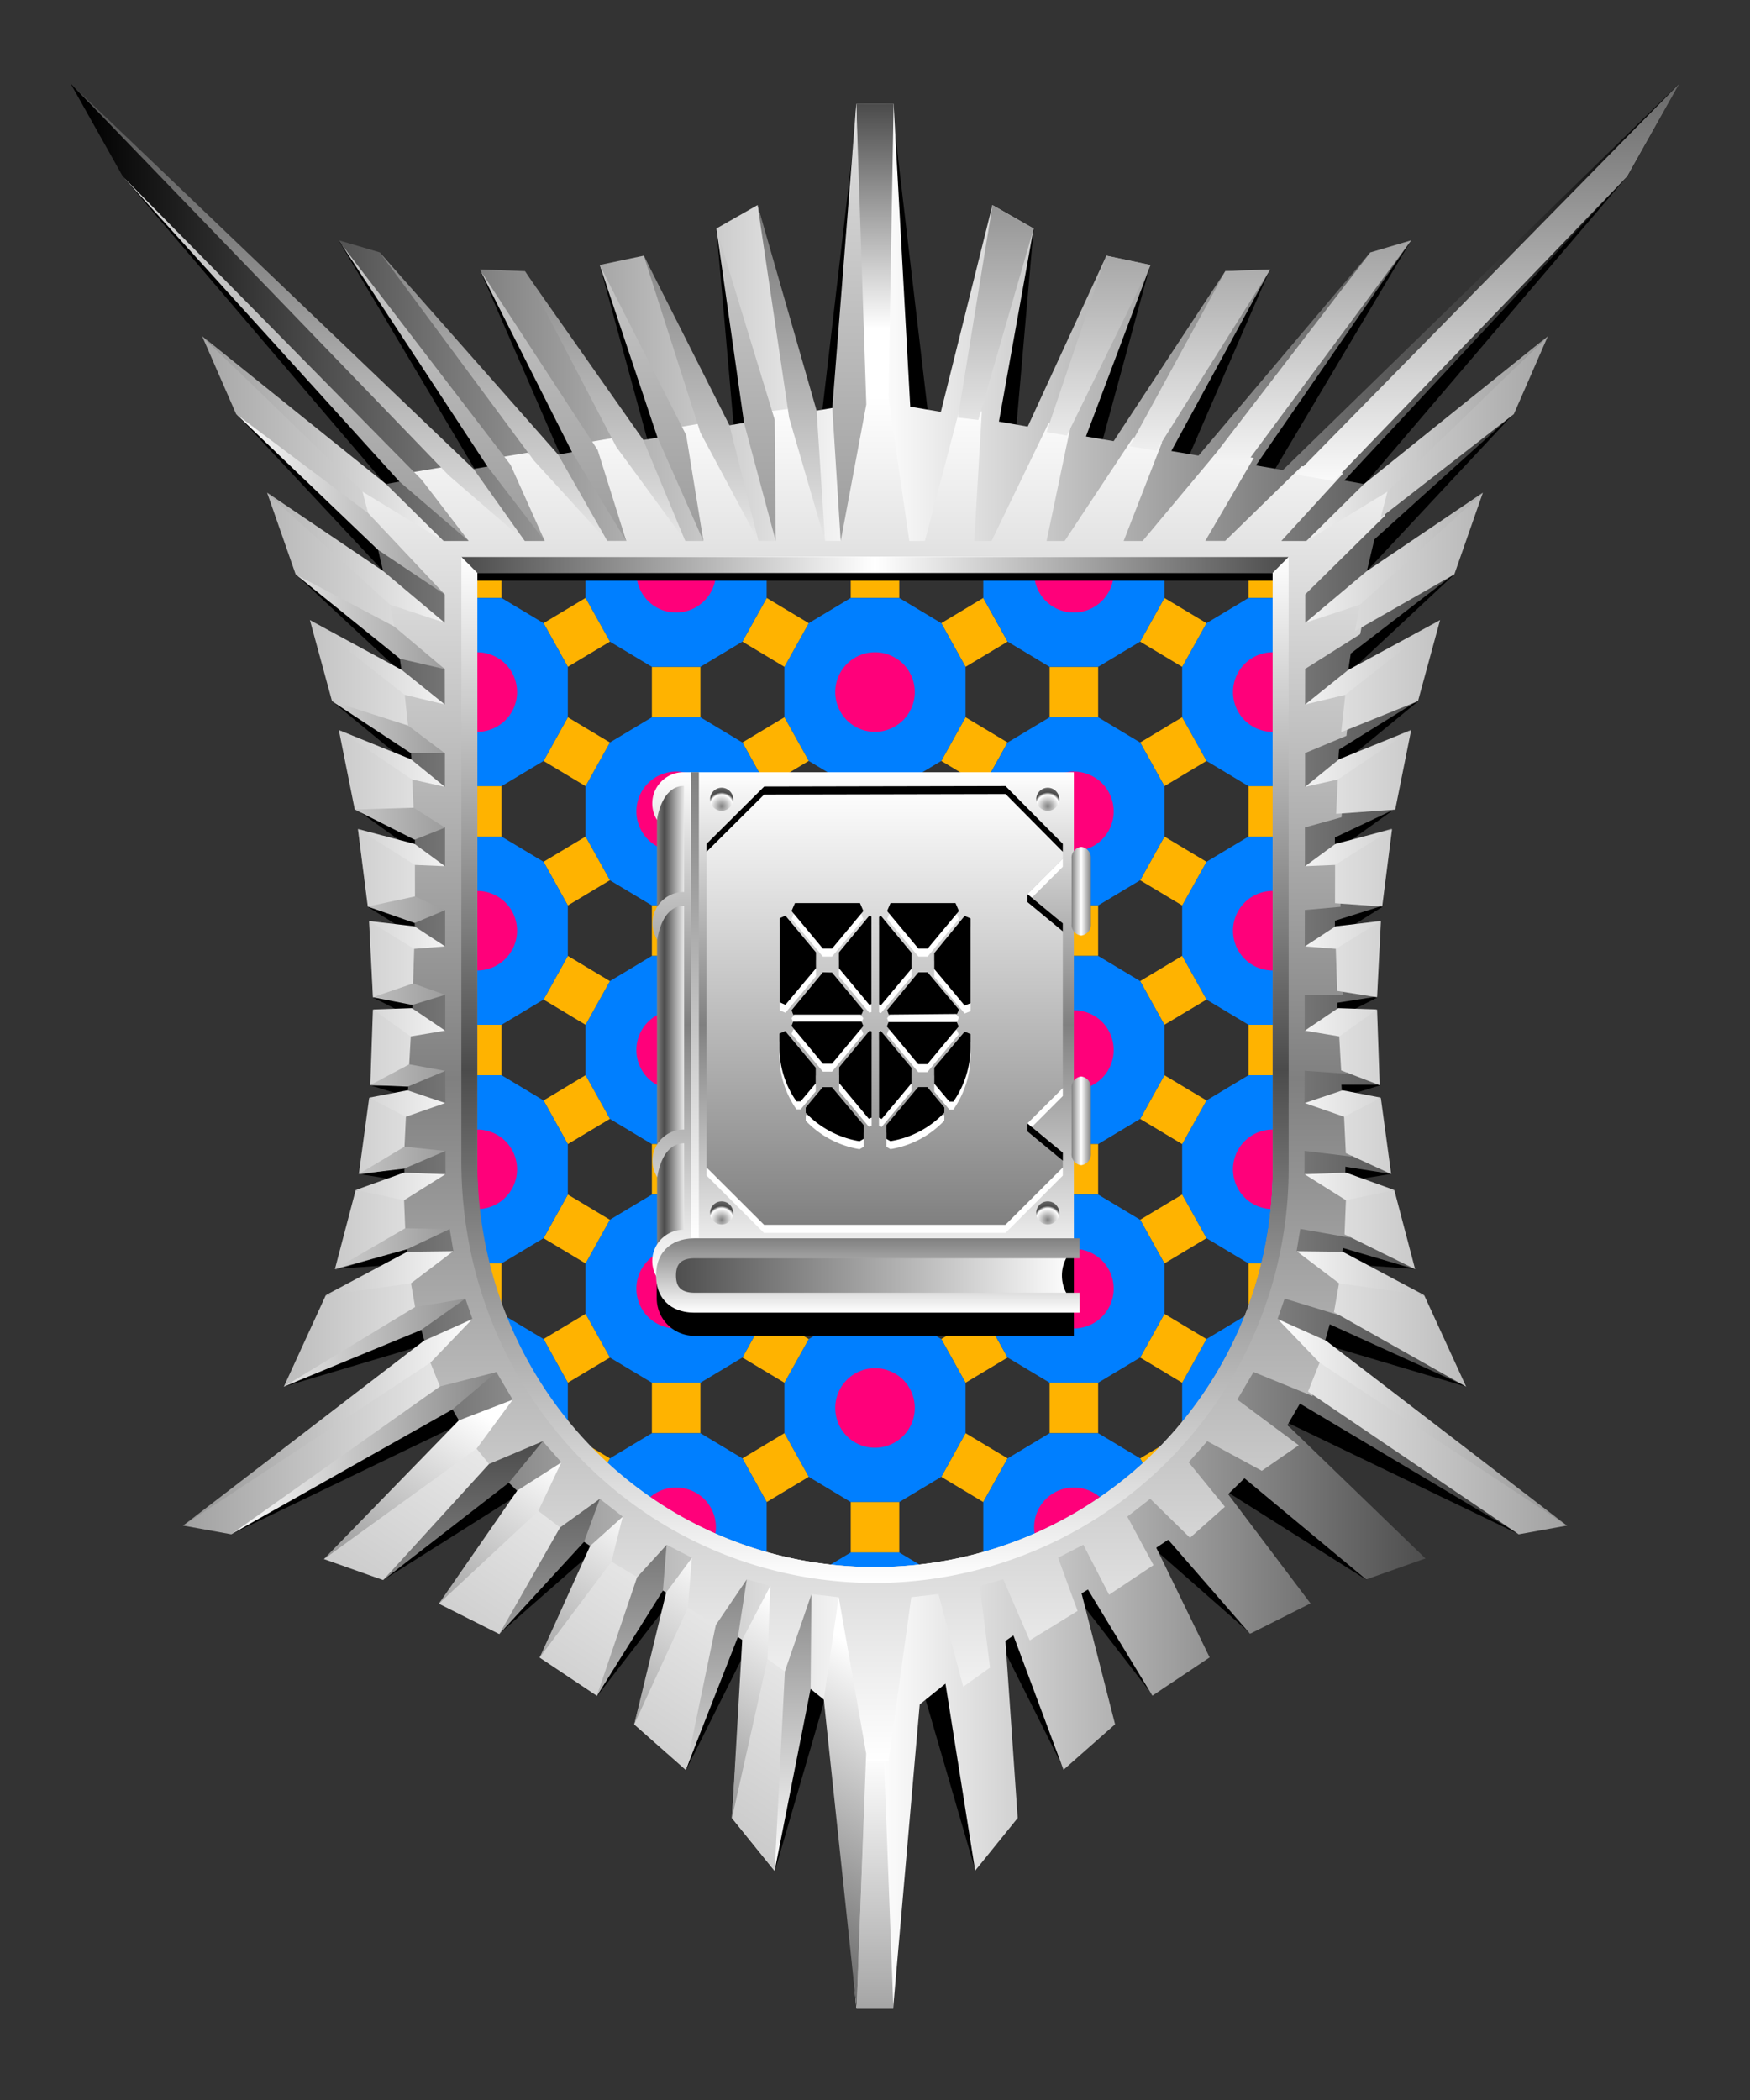 <svg xmlns="http://www.w3.org/2000/svg" xmlns:xlink="http://www.w3.org/1999/xlink" viewBox="0 0 220 264"><rect x="0" y="0" width="220" height="264" fill="#333333" stroke="none"/><symbol id="fi298-a" viewBox="-14.03 -15 28.05 30"><path d="M14.03-9.51 8.74-6.34l-3.05-5.49L10.97-15zM10.97 8.66 5.69 5.49 8.74 0l5.29 3.17zm-16.66 0h6.1V15h-6.1z" fill="#ffb300"/><path d="M8.74 0 5.69 5.49.41 8.66h-6.1l-5.28-3.17L-14.03 0v-6.34l3.06-5.49L-5.69-15h6.1l5.28 3.17 3.05 5.49z" fill="#007fff"/><path d="M-2.64 1.83a5 5 0 0 1-4.62-3.09 5.025 5.025 0 0 1 1.08-5.45A4.989 4.989 0 0 1-.73-7.79a5 5 0 0 1 3.09 4.62C2.36-1.84 1.83-.57.9.37c-.94.93-2.22 1.46-3.54 1.46z" fill="#ff007a"/></symbol><symbol id="fi298-b" viewBox="-14.03 -30 28.05 60"><use height="30" overflow="visible" transform="translate(0 15)" width="28.05" x="-14.03" xlink:href="#fi298-a" y="-15"/><use height="30" overflow="visible" transform="translate(0 -15)" width="28.05" x="-14.03" xlink:href="#fi298-a" y="-15"/></symbol><symbol id="fi298-c" viewBox="-14.03 -60 28.05 180"><use height="60" overflow="visible" transform="translate(0 30)" width="28.05" x="-14.03" xlink:href="#fi298-b" y="-30"/><use height="60" overflow="visible" transform="translate(0 90)" width="28.05" x="-14.03" xlink:href="#fi298-b" y="-30"/><use height="60" overflow="visible" transform="translate(0 -30)" width="28.05" x="-14.03" xlink:href="#fi298-b" y="-30"/></symbol><symbol id="fi298-f" viewBox="-26.53 -97.5 53.05 195"><use height="180" overflow="visible" transform="translate(12.5 -37.5)" width="28.05" x="-14.03" xlink:href="#fi298-c" y="-60"/><use height="180" overflow="visible" transform="translate(-12.5 -22.5)" width="28.05" x="-14.03" xlink:href="#fi298-c" y="-60"/></symbol><path d="M60 72v75a50 50 0 0 0 50 50 50 50 0 0 0 50-50V72Z" fill="#323232"/><defs><path d="M60 72v75c0 27.61 22.38 50 49.99 50h.01c27.61 0 50-22.38 50-49.99V72H60z" id="fi298-d"/></defs><clipPath id="fi298-e"><use overflow="visible" xlink:href="#fi298-d"/></clipPath><g clip-path="url(#fi298-e)"><use height="195" overflow="visible" transform="matrix(1 0 0 -1 100.141 121.33)" width="53.05" x="-26.53" xlink:href="#fi298-f" y="-97.5"/><use height="195" overflow="visible" transform="matrix(1 0 0 -1 150.142 121.33)" width="53.05" x="-26.53" xlink:href="#fi298-f" y="-97.5"/><use height="180" overflow="visible" transform="matrix(1 0 0 -1 62.642 158.83)" width="28.05" x="-14.03" xlink:href="#fi298-c" y="-60"/></g><defs><radialGradient cx="1.45" cy="2.32" gradientUnits="userSpaceOnUse" id="h119-a" r="2.9"><stop offset="0" stop-color="gray"/><stop offset="0.5" stop-color="#fff"/><stop offset="0.6" stop-color="#4b4b4b"/><stop offset="1" stop-color="gray"/></radialGradient><linearGradient gradientUnits="userSpaceOnUse" id="h119-b" x1="82.59" x2="87.28" y1="129.23" y2="129.23"><stop offset="0" stop-color="gray"/><stop offset="0.2" stop-color="#4b4b4b"/><stop offset="0.8" stop-color="#fff"/><stop offset="1" stop-color="gray"/></linearGradient><linearGradient gradientUnits="userSpaceOnUse" id="h119-c" x1="108.52" x2="108.52" y1="160.58" y2="97.08"><stop offset="0" stop-color="#fff"/><stop offset="0.5" stop-color="gray"/><stop offset="1" stop-color="#fff"/></linearGradient><linearGradient gradientUnits="userSpaceOnUse" id="h119-d" x1="84" x2="135" y1="160.35" y2="160.35"><stop offset="0" stop-color="#4b4b4b"/><stop offset="1" stop-color="#fff"/></linearGradient><linearGradient gradientUnits="userSpaceOnUse" id="h119-e" x1="109.11" x2="109.11" y1="155.68" y2="165.02"><stop offset="0" stop-color="gray"/><stop offset="1" stop-color="#fff"/></linearGradient><linearGradient id="h119-f" x1="111.22" x2="111.22" xlink:href="#h119-e" y1="153.97" y2="98.82"/><linearGradient gradientUnits="userSpaceOnUse" id="h119-g" x1="134.71" x2="137.14" y1="126.46" y2="126.46"><stop offset="0" stop-color="gray"/><stop offset="0.5" stop-color="#fff"/><stop offset="1" stop-color="gray"/></linearGradient><linearGradient id="h119-h" x1="87.36" x2="87.36" xlink:href="#h119-e" y1="97.08" y2="155.63"/><symbol id="h119-i" viewBox="0 0 2.9 2.9"><path d="M0,1.45A1.45,1.45,0,1,1,1.45,2.9h0A1.45,1.45,0,0,1,0,1.45Z" fill="url(#h119-a)"/></symbol></defs><path d="M82.56,156.93H135a0,0,0,0,1,0,0v11a0,0,0,0,1,0,0H87.28a4.72,4.72,0,0,1-4.72-4.72v-6.31A0,0,0,0,1,82.56,156.93Z"/><path d="M82.6,160.57l4.68-3.68v-59H85s-2.64,2.31-2.41,5.18Z" fill="url(#h119-b)"/><path d="M135,157.34V97.08H86a3.93,3.93,0,0,0-4,3.9,4,4,0,0,0,.59,2.1S83.1,98.8,86,98.8v13.34a3.92,3.92,0,0,0-3.37,6s.47-4.27,3.37-4.27V142a3.92,3.92,0,0,0-3.37,6s.47-4.27,3.37-4.27v10.87a3.93,3.93,0,0,0-4,3.9,4,4,0,0,0,.59,2.1C85.05,153.28,134.72,157.43,135,157.34Z" fill="url(#h119-c)"/><path d="M135,163.77H84v-6.84h51a4.65,4.65,0,0,0,0,6.84Z" fill="url(#h119-d)"/><path d="M135.7,156.93H87.28c-1.11,0-3.55.33-3.55,3.42s2.44,3.42,3.55,3.42h48.45" fill="none" stroke="url(#h119-e)" stroke-width="2.5"/><use height="2.9" transform="translate(130.27 151.03)" width="2.9" xlink:href="#h119-i"/><use height="2.9" transform="translate(89.27 151.03)" width="2.9" xlink:href="#h119-i"/><use height="2.9" transform="translate(130.27 99.03)" width="2.9" xlink:href="#h119-i"/><use height="2.9" transform="translate(89.27 99.03)" width="2.9" xlink:href="#h119-i"/><polygon fill="url(#h119-f)" points="133.61 107.93 133.61 106.08 126.41 98.82 96.07 98.88 88.83 106.08 88.83 146.76 96.05 153.97 126.4 153.97 133.61 146.76 133.61 144.91 129.15 141.22 133.61 136.76 133.61 116.08 129.15 112.39 133.61 107.93"/><path d="M137.14,136.77V145a1.38,1.38,0,0,1-1.21,1.48,1.36,1.36,0,0,1-1.21-1.48v-8.19a1.36,1.36,0,0,1,1.21-1.48A1.38,1.38,0,0,1,137.14,136.77Zm-1.21-30.3a1.35,1.35,0,0,0-1.21,1.47v8.2a1.35,1.35,0,0,0,1.21,1.47,1.37,1.37,0,0,0,1.21-1.47v-8.2A1.37,1.37,0,0,0,135.93,106.47Z" fill="url(#h119-g)"/><path d="M87.36,155.63V97.08" fill="none" stroke="url(#h119-h)"/><path d="M120.12,114.53h0l.43,1-3.94,4.73h-1.15l-3.94-4.73.43-1Zm.19,13.94.24-.55-3.94-4.69h-1.15L111.52,128l.22.55Zm-9.56-12.33-.24.12v11l.24.1,3.84-4.58v-2Zm-1.2,11.09v-11l-.26-.12-3.82,4.62v2l3.82,4.59Zm-6.1-4L99.51,128l.21.55h8.58l.24-.55-3.94-4.74Zm14,12v2l1.9,2.26h.5a12,12,0,0,0,2.16-6.85V131l-.74-.31Zm-14.9,0-3.84-4.61-.72.31v1.68a11.71,11.71,0,0,0,2.14,6.85h.52l1.9-2.26Zm14.9-14.41v2l3.82,4.59.74-.29V116.46l-.74-.32Zm1.27,19.41-2.14-2.57h-1.15l-4,4.78v1.73l.51.29a11.91,11.91,0,0,0,6.77-3.58Zm-2.14-5.45,3.94-4.74-.24-.55h-8.57l-.22.55,3.94,4.74Zm-8,9.39v-1.73l-4-4.77h-1.15l-2.14,2.57v.65a12.06,12.06,0,0,0,6.77,3.58Zm6-8.94-3.84-4.61-.24.12V141.5l.34.17,3.74-4.47Zm-5,6.27V130.68l-.26-.12-3.82,4.61v2l3.72,4.47ZM98.74,127.32l3.84-4.59v-2l-3.84-4.62-.72.32V127Zm5.86,7.4,3.94-4.74-.24-.55H99.72l-.21.55,3.94,4.74Zm-4.66-20.19h0l-.43,1,3.94,4.73h1.15l3.94-4.73-.43-1ZM126.4,154l7.21-7.21v1L126.4,155H96.05l-7.22-7.21v-1L96.05,154Zm3.3-41.13,3.91-3.91v-1l-4.46,4.46Zm0,28.83,3.91-3.91v-1l-4.46,4.46Z" fill="#fff"/><path d="M129.15,112.39l4.46,3.69v1l-4.46-3.69Zm0,29.83,4.46,3.69v-1l-4.46-3.69Zm-2.74-43.4-30.34.06-7.24,7.2v1l7.24-7.2,30.34-.06,7.2,7.26v-1Zm-6.29,14.71h0l.43,1-3.94,4.73h-1.15l-3.94-4.73.43-1Zm.19,13.94.24-.55-3.94-4.69h-1.15L111.52,127l.22.55Zm-9.56-12.33-.24.12v11l.24.1,3.84-4.58v-2Zm-1.2,11.09v-11l-.26-.12-3.82,4.62v2l3.82,4.59Zm-6.1-4L99.51,127l.21.55h8.58l.24-.55-3.94-4.74Zm14,12v2l1.9,2.26h.5a12,12,0,0,0,2.16-6.85V130l-.74-.31Zm-14.9,0-3.84-4.61-.72.31v1.68a11.71,11.71,0,0,0,2.14,6.85h.52l1.9-2.26Zm14.9-14.41v2l3.82,4.59.74-.29V115.46l-.74-.32Zm1.27,19.41-2.14-2.57h-1.15l-4,4.78v1.73l.51.29a11.91,11.91,0,0,0,6.77-3.58Zm-2.14-5.45,3.94-4.74-.24-.55h-8.57l-.22.55,3.94,4.74Zm-8,9.39v-1.73l-4-4.77h-1.15l-2.14,2.57v.65a12.06,12.06,0,0,0,6.77,3.58Zm6-8.94-3.84-4.61-.24.12V140.5l.34.17,3.74-4.47Zm-5,6.27V129.68l-.26-.12-3.82,4.61v2l3.72,4.47ZM98.74,126.32l3.84-4.59v-2l-3.84-4.62-.72.32V126Zm5.86,7.4,3.94-4.74-.24-.55H99.72l-.21.55,3.94,4.74Zm-4.66-20.19h0l-.43,1,3.94,4.73h1.15l3.94-4.73-.43-1Z"/><defs><linearGradient id="fr4-a" x1="0" x2="1" y1="0" y2="0"><stop offset="0" stop-color="#fff"/><stop offset="1" stop-color="#4b4b4b"/></linearGradient><linearGradient id="fr4-b" x1="0" x2="1" xlink:href="#fr4-a" y1="0" y2="2"/><linearGradient id="fr4-c" x1="0" x2="0" xlink:href="#fr4-a" y1=".75" y2="0"/><linearGradient id="fr4-d" x1="0" x2="0" xlink:href="#fr4-a" y1="0" y2="1.5"/><linearGradient id="fr4-e" x1="0" x2="0" xlink:href="#fr4-a" y1="1" y2="0"/><linearGradient id="fr4-g" x1="0" x2="0" xlink:href="#fr4-a" y1="1" y2="0"/><linearGradient id="fr4-f" x1=".35" x2=".6" xlink:href="#fr4-a" y1=".2" y2=".7"/><linearGradient id="fr4-h" x1="1" x2="0" xlink:href="#fr4-a" y1="0" y2="0"/><linearGradient id="fr4-j" x1="0" x2="0" xlink:href="#fr4-a" y1="0" y2="2"/><linearGradient id="fr4-i" x1="0" x2="1" y1="0" y2="0"><stop offset="0"/><stop offset=".5" stop-color="#fff"/><stop offset="1"/></linearGradient><linearGradient gradientUnits="userSpaceOnUse" id="fr4-k" x1="110" x2="110" y1="221.44" y2="49.83"><stop offset="0" stop-color="#fff"/><stop offset=".5" stop-color="gray"/><stop offset="1" stop-color="#fff"/></linearGradient><linearGradient gradientUnits="userSpaceOnUse" id="fr4-m" x1="110" x2="110" y1="199.01" y2="69.96"><stop offset="0" stop-color="#fff"/><stop offset=".5" stop-color="#4b4b4b"/><stop offset="1" stop-color="#fff"/></linearGradient><linearGradient gradientUnits="userSpaceOnUse" id="fr4-n" x1="58" x2="162" y1="71.01" y2="71.01"><stop offset="0" stop-color="#4b4b4b"/><stop offset=".5" stop-color="#fff"/><stop offset="1" stop-color="#4b4b4b"/></linearGradient><symbol id="fr4-l" viewBox="0 0 100.04 242.01"><path d="m75.33 51.44-3.59 10.27-12.5 7.14.78-3.93Zm-5.38 16.01-11.83 8.58-.6 5.52 9.65-3.9ZM66.31 81.3l-9.18 5.46-.25 5.06 7.43-.54Zm-2.4 12.44-7.16 3.68-.01 5.63 5.93.43Zm-1.4 11.57-5.7 2.56.2 6.21 5.02.8Zm-.48 11.12-4.8 2.63.28 5.01 4.85 1.86Zm.47 11.1-4.66 1.58.26 5.36 5.7 2.63Zm1.7 11.6-6.06.53-.2 5.02 8.87 4.38Zm-6.85 11.1-.74 4.23 16.62 9.38-5.27-11.49Zm-2.3 9.96-1.7 4.26 26.48 17.94 6.08-1.1Zm7.43-105.6 16.74-13.02 4.28-9.8-20.02 18.98Z" fill="url(#fr4-a)"/><path d="m68.19 185.5-7.45 2.64-13.65-14.18 2.24-2.75ZM41.83 179l-3.92 2.98 8.23 12.95 7.6-3.82Zm-9.1 6.4-4.6 2.81 5.74 14.47 7.2-4.8Zm-9.55 5.76-5.02 3.09L22.7 212l6.48-5.72Zm-10.29 6.58-3.1 2.22 1.74 24.73 5.36-6.63Z" fill="url(#fr4-b)"/><path d="m13.68 15.3 5.17 2.96L11.9 42.3 9.33 42Zm9.35 28.96 10.5-21.43-5.55-1.18-7.5 22.17Zm7.9 1.34 3.35.57 14.31-22.78-5.64.2Zm10.19 1.73 4.23.72 20.97-28.33-5.15 1.53Zm15.48 2.64 36.88-38.29L100.04 0 51.78 49.15Z" fill="url(#fr4-c)"/><path d="m11.52 42.26 7.33-24-3.48 24.42-3.98 14.84ZM0 40.34 1.26 2.57l3.02 38.22-1.06 16.73Zm20.48 17.18 5.77-13 7.27-21.7L22.65 44.2Zm9.7 0 6.81-11.16 11.6-22.97-14.82 22.7Zm10.25 0 7.2-9.36 18.4-28-21.31 27.79Zm9.56 0 8.7-7.47 34.79-38.37-37.6 38.16Z" fill="url(#fr4-d)"/><path d="M49.37 48.46 100.04 0 52.5 49.27l-9.56 8.25Zm-16.81 9.06 9.2-10.08 19.41-26.2-22.42 25.41Zm-9.8 0 8.67-11.83 11.52-22.1-14.92 21.24Zm-9.2 0 7.3-13.63 7.12-22.24L17.2 42.99Zm-8.37 0L9.7 42.03l3.97-26.73-7.42 25.83Z" fill="url(#fr4-e)"/><path d="m44.46 165.47 6.77 2.6 16.96 17.43-19.2-13.88Zm-.57 11.43-5.54-3.54 2.89 6.1 12.5 11.65Zm-13.26 3.28 4.09 3.67 6.34 14.02-9.02-12.05Zm-8.7 5.17 3.23 4.35 4.02 16.58-6.75-14.66Zm-9.86 3.54 3.53 6.75 1.29 22.42-4.47-19.99Zm-6.72 14.26L3.47 190.3.02 209.95l1.2 32.07Z" fill="url(#fr4-f)"/><path d="m40.69 170.7 6.74 2.85 13.31 14.6-15.8-12.25Zm-7.18 7.24 1.98 5.4 10.65 11.59-7.64-13.4Zm-8.4 5.78 3.71 4.07 5.05 14.89-8.3-13.22Zm-10.08 4.34 3.89 5.73L22.7 212l-6.56-16.72Zm-8.13 1.87L7 201.8l4.52 22.88-1.28-25.06Z" fill="url(#fr4-g)"/><path d="m53.14 57.52 7.26-7.18 23.1-18.58-20.17 19.56Zm6.76 7.99 15.43-14.07-14.57 9.84L53 67.8Zm-1.87 11.35 11.92-9.4-11.54 6.26L53 78.06ZM57.1 87.5l9.22-6.22-9.08 3.68-4.25 3.46Zm-4.13 10.9 3.82-2.8 7.12-1.88-7.15 4.52Zm-.01 10.08 3.84-2.52 5.72-.67-5.67 3.5Zm-.01 10.59 4.18-2.83 4.9.17-4.75 3.39Zm-.01 9.1 4.75-1.6 4.82.93-4.62 2.4Zm-.03 8.95 5.24-.19 6.06 2.18-6.1 1.28Zm-.98 9.68 5.79.07 10.25 5.46-10.72-1.49Zm3.68 11.25-6.07-2.72 5.26 5.48 31.1 20.49Z" fill="url(#fr4-a)"/><path d="M79.22 41.56 61.4 58.62 53 64.24 62.64 54ZM53 73.62l5.62-1.3 13.12-10.6-12.38 6.54Zm4.29 10.55-4.3.03 4.62-3.48 9.56-3.06Zm-.5 10.9 7.52-3.8-7.4-.22-3.94 2.5Zm0 10.47 5.88-2.07-5.93-1.27-3.78 1.73Zm.3 10.3 4.94-.97-5.05-1.73-4.04 1.43Zm.56 10.27 4.71-.2-4.9-2.6-4.53.82Zm.49 10.32 5.66.66-5.74-3.43-5.14.54Zm-.4 10.12 9.07 2.5-8.84-5.13-5.59.1Zm-1.76 10.16 17.25 7.12-16.51-10.02-6.3-1.04Zm23.85 25.67-27.8-15.69-5.52-4.69 7.09 1.8Z" fill="url(#fr4-h)"/></symbol></defs><path d="m166.69 170.54-.95-1.74 18.58 5.52-17.77-15.6 11.33.81L168 148.7l6.88-1.12-7.88-9.14 6.5-2-6.07-8.13 5.74-2.92-6.47-6.95 7.11-4.44-7.8-5.62 8.89-6.38-9-3.65 12.39-10.2-11.61-.88 16.15-15.07-13.25 2L190.3 52l-21.69 12.32 35.95-42.15-45.86 39.48 18.7-31.44-30.33 32.63 12.6-29L137.34 60l7.27-26.71-17.15 23.87 2.48-28.42L117.14 56l-4.8-40.89h-4.69L102.86 56l-12.8-27.26 2.49 28.42-17.16-23.85L82.67 60 60.31 33.87l12.6 29-30.34-32.66 18.7 31.44-45.84-39.48 35.94 42.15L29.68 52l20.73 22.2-13.24-2 16.18 15.07-11.6.88 12.39 10.2-9 3.65 8.86 6.34-7.77 5.66 7.12 4.44-6.48 6.95 5.75 2.92-6.07 8.13 6.5 2-7.93 9.14L52 148.7l-9.89 10.83 11.34-.81-17.77 15.6 18.58-5.52-.95 1.74-24.23 22.33 29.06-14-10 19.79 17.57-11.09-3 17.87 12.39-10.87v18.6l9.26-12 1.91 21.29 7.42-14.8 3.74 27.48 6.88-23.64h11.42l6.88 23.64 3.74-27.48 7.42 14.8 1.91-21.29 9.26 12v-18.6l12.32 10.84-3-17.87 17.57 11.09-10-19.79 29.06 14ZM161 147.01a51.06 51.06 0 0 1-51 51c-28.12 0-51-22.88-51-52V73h102Z"/><path d="m211.13 10.49-49.85 48.6-3.4-.58 19.53-28.3-5.16 1.52-21.58 25.55-3.42-.58 12.43-22.83-5.64.22L140 55.46l-3.48-.59 8.12-21.56-5.55-1.17-9.89 21.49-3.62-.63 4.36-24.27-5.18-2.95-6.48 26-3.85-.65-2.09-38.06h-4.68l-2.09 38.06-3.85.65-6.48-26-5.18 2.95L94.42 53l-3.59.62-9.89-21.48-5.55 1.17 8.12 21.56-3.51.59-14-21.37-5.64-.22L72.75 56.7l-3.42.58-21.58-25.55-5.16-1.52 19.53 28.3-3.4.58-49.85-48.6 6.56 11.68L51 60.4l-3.3.6-22.28-18.76L29.69 52l17.53 15.8 1.23 5.2-14.86-11.07 3.58 10.27 13 10 .41 2.7L39 77.94l2.79 10.21 9.85 6.12.11 1.56-9.1-4.06 2 10 7.51 3.55v1L45 104.21l1.24 9.79 5.9 1.86v.85l-5.72-.88.48 9.56 4.94.78v.81h-4.9l-.34 9.49h4.72l-.05.92-4.8.71-1.3 9.58 5.66-.9v1l-6.06 1.94-2.61 9.92 9-2.65.06.64-10.22 5.2-5.28 11.49 17.07-7.77.74 2.64L23 191.78l6.08 1.09 27.42-16.35 1.57 2.7L40.72 196l7.45 2.64 15.3-12.72 2.06 2-10.36 13.67 7.6 3.82 10.29-11.82 1.5 1-6.71 13.79 7.2 4.81 8.1-13.34.8.48-4.21 16.46 6.48 5.72 6.3-16.89 1 .69L92 228.55l5.35 6.62 3.73-23.51 3.24 2.61 3.34 38.23h4.62l3.34-38.23 3.24-2.61 3.73 23.51 5.35-6.62-1.54-22.26 1-.69 6.3 16.89 6.48-5.72-4.21-16.46.8-.48 8.1 13.34 7.2-4.81-6.71-13.79 1.5-1 10.29 11.82 7.6-3.82-10.36-13.73 2.06-2 15.3 12.72 7.45-2.64-17.35-16.77 1.57-2.7 27.42 16.35 6.08-1.09-30.49-22.59.74-2.64 17.07 7.77-5.24-11.42-10.26-5.31.06-.64 9 2.65-2.61-9.92-6.06-1.94v-1l5.66.9-1.3-9.58-4.8-.71-.05-.92h4.72l-.34-9.49h-4.9v-.81l4.94-.78.48-9.56-5.72.88v-.85l5.9-1.86 1.23-9.75-7.13 2.14v-1l7.51-3.55 2-10-9.1 4.06.11-1.56 9.85-6.12L181 77.94l-11.6 6.92.41-2.7 13-10 3.58-10.27L171.55 73l1.23-5.19L190.31 52l4.27-9.8L172.3 61l-3.3-.6 35.61-38.23ZM160 147a50 50 0 0 1-50 50 50 50 0 0 1-50-50V72h100Z" fill="url(#fr4-i)"/><path d="m108.32 50.83-.66-37.78h4.68l-.66 37.78h-3.36z" fill="url(#fr4-c)"/><path d="M111.1 220.44h-2.2l-1.21 32.06h4.62l-1.21-32.06z" fill="url(#fr4-j)"/><path d="m174.06 64.88 1.08-4.16-10.92 7.29h-3.14l7.8-8.52-5.22-.89-9.64 9.4h-2.5l6.1-10.43-4.6-.78-9.38 11.22h-2.38l4.83-12.41-3.62-.62-8.63 13.03h-2.27l3-14.32-2.76-.47-7.16 14.79h-2.17l.95-16.28-2.78-.34-4.38 16.62h-1.96l-2.63-18.18h-3.36L105.7 68h-1.96l-4.38-16.62-2.78.34.95 16.28h-2.17L88.2 53.22l-2.76.47 3 14.32h-2.28l-8.63-13.03-3.62.62L78.74 68h-2.38l-9.39-11.2-4.58.77 6.1 10.44h-2.51l-9.64-9.4-5.22.88 7.8 8.52h-3.14l-10.92-7.29 1.08 4.16 9.97 9.85v3.56l-7.74-2.8.84 4.25 6.9 4.36.01 4.45-5.85-2.02.66 5.98 5.2 2.17v4.23l-5.1-2.2.52 6.03 4.6 1.29v4.87l-4.48-1 .01 6.1 4.48.41v4.57l-4.55-.64-.2 6.72h4.76v4.5l-4.97.02-.3 5.42 5.28-.38.01 4.05-5.6.94-.28 5.8 5.89-.72V147l.02.6-5.95 2.56.22 5.44 6.24-1.1.47 2.79-6.16 3.47.8 4.58 6.86-2.1.89 2.57-6.22 5.08L55 175.5l7.4-3.02 2.05 3.47-7.72 5.74 4.64 3.2 6.86-3.71 2.34 2.65-4.56 5.59 4.39 3.9 5-4.9 2.88 2.24-3.28 6.1 5.57 3.72 3.24-6.28 3.17 1.63-2.45 6.68 6.02 3.71 3.33-7.68 2.97.83-1.3 10.27 3.36 2.4 3.1-11.64 3.43.4 2.86 20.63h3.4l2.86-20.64 3.42-.39 3.11 11.64 3.37-2.4-1.3-10.27 2.96-.83 3.33 7.68 6.02-3.7-2.45-6.69 3.17-1.63 3.24 6.28 5.58-3.72-3.29-6.1 2.88-2.24 5 4.9 4.39-3.9-4.56-5.59 2.34-2.65 6.86 3.72 4.64-3.21-7.72-5.74 2.04-3.47 7.4 3.02 1.84-4.6-6.22-5.09.89-2.56 6.86 2.09.8-4.58-6.16-3.47.47-2.8 6.24 1.1.22-5.43-5.95-2.56.02-.6v-2.32l5.9.72-.3-5.8-5.6-.94.01-4.05 5.29.38-.3-5.42-4.98-.01v-4.51h4.77l-.2-6.72-4.56.64.01-4.57 4.48-.4v-6.1l-4.47.99v-4.87l4.6-1.28.52-6.04-5.1 2.2v-4.23l5.2-2.17.66-5.98-5.86 2.02.01-4.45 6.91-4.36.84-4.25-7.74 2.8v-3.56ZM160 147.01a50 50 0 1 1-100 0V72h100Z" fill="url(#fr4-k)"/><use height="242.02" transform="matrix(-1 0 0 1 108.91 10.49)" width="100.04" xlink:href="#fr4-l"/><use height="242.02" transform="translate(111.09 10.49)" width="100.04" xlink:href="#fr4-l"/><path d="M110 198c-28.12 0-51-22.87-51-52V70.97h102v76A51.07 51.07 0 0 1 110 198Z" fill="none" stroke="url(#fr4-m)" stroke-width="2"/><path d="M160 72.01H60l-2-2h104l-2 2z" fill="url(#fr4-n)"/></svg>